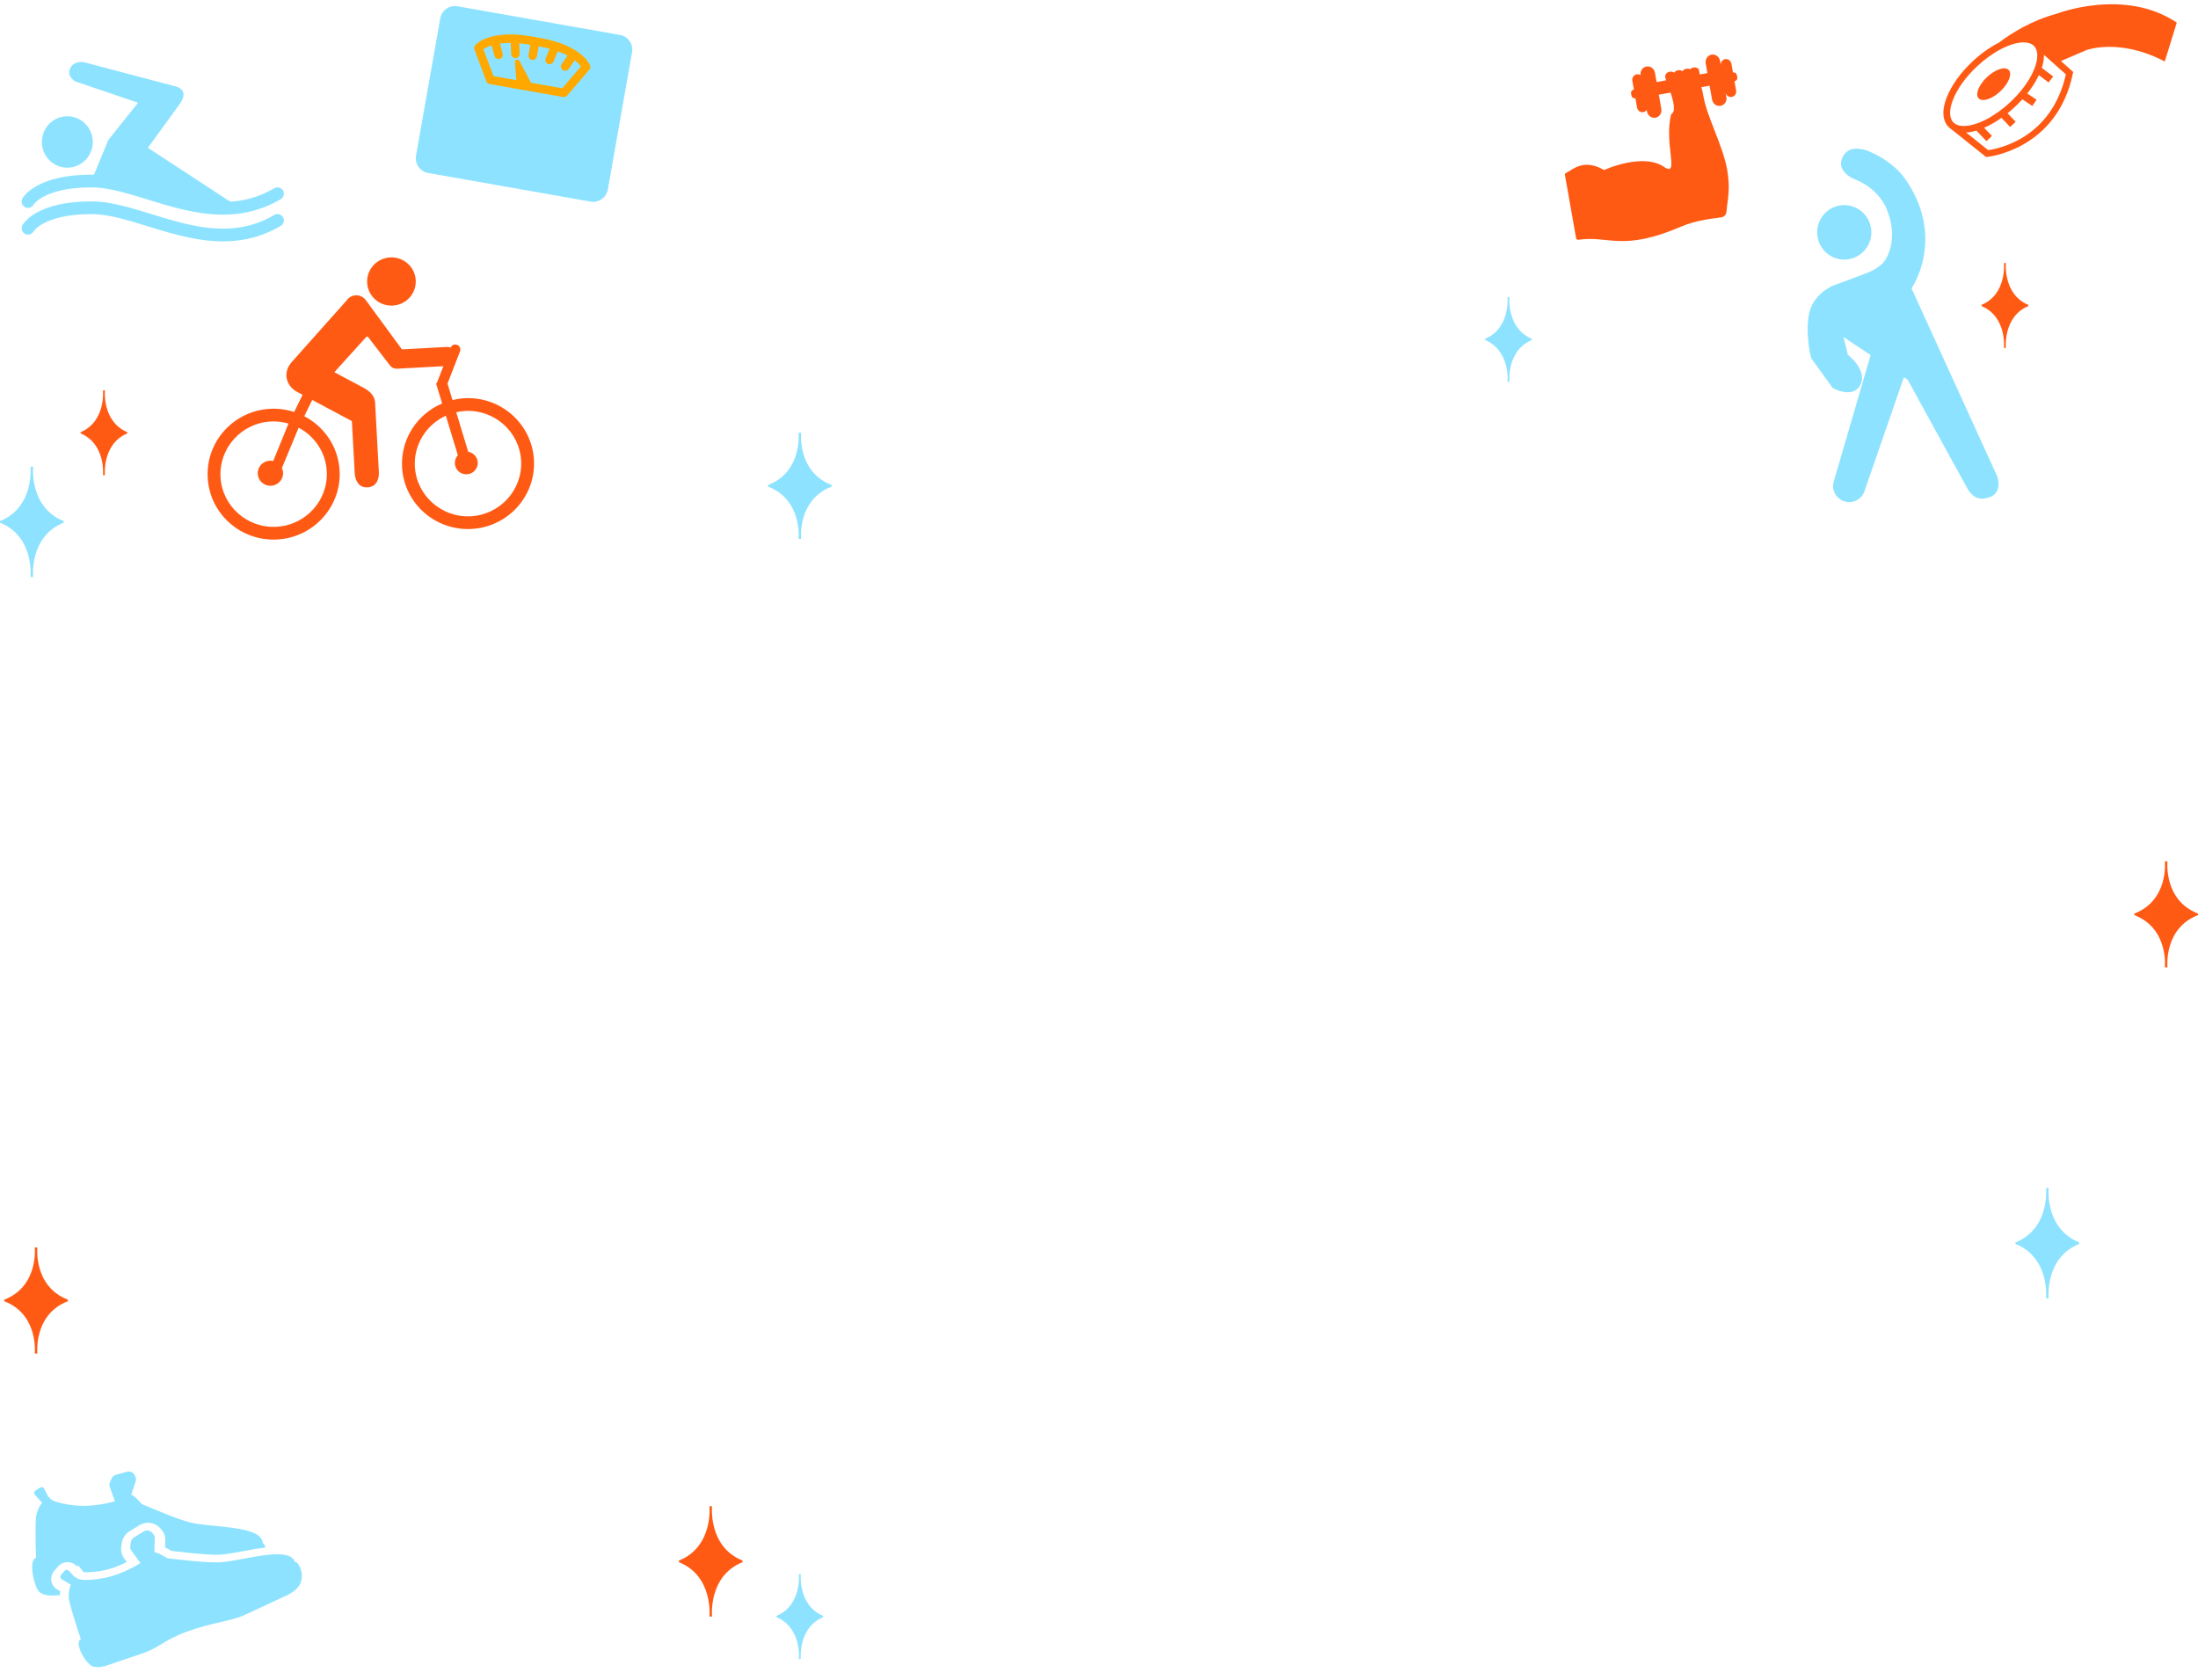 <svg width="518" height="396" viewBox="0 0 518 396" fill="none" xmlns="http://www.w3.org/2000/svg">
<g clip-path="url(#clip0_428_445)">
<path d="M92.558 72.022C95.722 71.853 98.148 69.171 97.977 66.037C97.809 62.904 95.106 60.501 91.943 60.67C88.78 60.843 86.353 63.525 86.525 66.658C86.696 69.795 89.399 72.195 92.558 72.022Z" fill="#FF5A14"/>
<path d="M109.455 93.863C108.488 93.914 107.55 94.067 106.643 94.285L105.466 90.412L108.413 82.808C108.652 82.194 108.345 81.505 107.724 81.273C107.121 81.044 106.451 81.333 106.196 81.916C105.909 81.81 105.596 81.753 105.271 81.773L94.727 82.344L86.461 71.083C85.186 69.064 82.805 69.224 81.705 70.794L68.756 85.324C66.474 87.909 67.548 91.012 69.958 92.335L71.314 93.057L69.328 97.103C67.545 96.525 65.635 96.246 63.647 96.354C55.07 96.814 48.484 104.083 48.948 112.593C49.407 121.099 56.74 127.618 65.324 127.154C73.908 126.687 80.493 119.414 80.03 110.908C79.725 105.279 76.401 100.535 71.703 98.094L73.582 94.262L82.928 99.247L83.593 111.465C83.696 113.427 84.65 114.973 86.63 114.862C88.611 114.758 89.387 113.115 89.281 111.153L88.4 94.939C88.297 92.977 86.77 91.913 85.07 91.067L78.797 87.722L86.543 79.157L91.769 85.964C92.253 86.637 92.784 86.943 93.71 86.891C93.717 86.891 101.614 86.463 104.482 86.309L103 90.141C102.981 90.187 102.973 90.236 102.962 90.282L102.756 90.345L104.202 95.091C98.356 97.566 94.397 103.45 94.756 110.109C95.219 118.615 102.552 125.134 111.132 124.667C119.716 124.2 126.298 116.927 125.838 108.421C125.375 99.915 118.046 93.395 109.459 93.859L109.455 93.863ZM77.009 111.07C77.382 117.912 72.065 123.784 65.16 124.16C58.255 124.535 52.338 119.27 51.965 112.431C51.593 105.586 56.905 99.714 63.811 99.342C65.264 99.262 66.665 99.446 67.989 99.829L64.386 108.655C64.122 108.596 63.852 108.562 63.571 108.576C61.924 108.663 60.658 110.057 60.743 111.69C60.829 113.322 62.234 114.577 63.881 114.49C65.529 114.404 66.798 113.01 66.713 111.377C66.692 110.992 66.594 110.632 66.441 110.303L70.38 100.795C74.119 102.778 76.763 106.578 77.009 111.074L77.009 111.07ZM110.965 121.676C104.063 122.051 98.143 116.789 97.77 109.947C97.489 104.713 100.535 100.055 105.073 97.982L107.906 107.303C107.432 107.814 107.155 108.506 107.194 109.255C107.272 110.732 108.541 111.865 110.033 111.786C111.524 111.708 112.665 110.449 112.588 108.973C112.521 107.7 111.564 106.687 110.349 106.479L107.517 97.162C108.198 97.009 108.898 96.895 109.616 96.858C116.521 96.482 122.442 101.747 122.811 108.59C123.183 115.432 117.867 121.304 110.962 121.679L110.965 121.676Z" fill="#FF5A14"/>
</g>
<path d="M449.092 87.738L439.359 115.89C438.608 117.863 436.409 118.849 434.446 118.096C432.484 117.34 431.502 115.131 432.252 113.158L441.395 81.817" fill="#8DE3FF"/>
<path d="M435.343 61.142C438.849 60.747 441.374 57.571 440.981 54.048C440.588 50.524 437.427 47.988 433.921 48.382C430.415 48.777 427.891 51.953 428.284 55.477C428.676 59 431.837 61.537 435.343 61.142Z" fill="#8DE3FF"/>
<path d="M449.583 89.515L463.54 114.929C465.118 117.803 467.063 117.887 469.026 117.134C470.989 116.378 471.399 114.169 470.648 112.196L450.488 67.967C450.488 67.967 458.376 56.663 449.583 43.02C447.219 39.35 443.798 37.044 440.295 35.601C440.295 35.601 436.199 33.819 434.47 36.613C432.252 40.2 436.785 42.117 436.785 42.117C439.713 43.237 442.616 45.227 444.41 48.737C447.901 56.663 444.152 61.471 444.152 61.471C444.152 61.471 443.186 63.103 439.877 64.379C436.164 65.811 431.926 67.337 431.926 67.337C431.926 67.337 426.876 69.43 426.231 74.574C426.231 74.574 425.429 78.417 426.814 84.382L431.926 91.463C431.926 91.463 436.662 94.138 438.434 90.699C440.207 87.26 435.474 83.594 435.474 83.594L434.47 79.449" fill="#8DE3FF"/>
<g clip-path="url(#clip1_428_445)">
<path d="M14.083 375.987C14.103 375.669 14.132 375.354 14.186 375.044L13.442 374.59C12.717 374.15 12.23 373.421 12.101 372.591C11.971 371.76 12.213 370.914 12.767 370.265L13.645 369.236C13.977 368.844 14.412 368.543 14.895 368.368C16.002 367.965 17.238 368.244 18.039 369.084L18.152 369.203L18.443 368.96L19.715 370.538C20.162 370.594 21.245 370.642 23.498 370.306C24.665 370.132 25.898 369.809 27.165 369.348C28.154 368.988 29.078 368.575 29.894 368.166L29.268 367.309C28.687 366.511 28.445 365.536 28.584 364.559L28.715 363.645C28.881 362.511 29.543 361.512 30.535 360.906L32.823 359.5C33.049 359.361 33.289 359.245 33.538 359.154C35.031 358.611 36.676 359.007 37.73 360.162L37.975 360.432C38.633 361.147 38.982 362.083 38.954 363.059L38.909 364.708C39.447 364.966 39.931 365.252 40.406 365.537C40.916 365.594 41.447 365.651 41.993 365.712C45.238 366.073 49.279 366.523 51.798 366.418C53.171 366.36 55.156 365.991 57.258 365.602C59.006 365.276 60.82 364.941 62.556 364.734C62.386 364.117 62.144 363.704 61.915 363.676C61.738 359.494 49.912 360.08 44.895 358.839C41.728 358.06 36.933 355.941 33.459 354.515C32.695 353.682 32.051 352.91 31.048 352.312C31.026 352.3 30.988 352.291 30.942 352.291L31.973 349.14C32.096 348.767 32.068 348.364 31.898 348.01L31.742 347.685C31.421 347.015 30.658 346.675 29.924 346.876L27.33 347.589C26.88 347.713 26.508 348.028 26.312 348.45L25.925 349.292C25.757 349.655 25.736 350.064 25.869 350.438L27.075 353.844C24.72 354.49 20.826 355.263 16.972 354.742C13.306 354.244 12.141 353.568 11.771 353.161C11.656 352.947 11.604 352.812 11.604 352.812C11.604 352.812 11.542 352.84 11.434 352.899L10.382 350.831C10.212 350.5 9.784 350.391 9.467 350.597L8.332 351.347C8.008 351.558 7.948 352.002 8.203 352.283L9.929 354.191C9.302 354.946 8.691 356.052 8.483 357.61C8.366 358.39 8.357 361.845 8.411 364.615L8.413 364.62C8.429 365.549 8.456 366.4 8.488 367.049C8.488 367.049 8.49 367.054 8.491 367.057C8.492 367.099 8.495 367.14 8.496 367.183C8.496 367.183 8.498 367.188 8.499 367.19C6.527 367.563 8.154 374.771 9.505 375.397C9.709 375.491 10.569 376.112 12.463 376.064L14.081 375.991L14.083 375.987Z" fill="#8DE3FF"/>
<path d="M69.472 368.09C68.099 364.144 56.883 367.998 51.7 368.215C48.426 368.352 43.205 367.665 39.452 367.267C38.476 366.684 37.634 366.127 36.496 365.835C36.471 365.827 36.435 365.831 36.387 365.843L36.474 362.545C36.485 362.154 36.344 361.775 36.08 361.486L35.835 361.216C35.333 360.667 34.5 360.554 33.855 360.951L31.562 362.359C31.163 362.601 30.897 363.008 30.829 363.463L30.697 364.375C30.639 364.769 30.738 365.166 30.972 365.486L33.108 368.404C31.026 369.678 27.501 371.506 23.64 372.079C19.968 372.626 18.652 372.304 18.183 372.019C18.01 371.845 17.923 371.731 17.923 371.731C17.923 371.731 17.87 371.776 17.787 371.864L16.18 370.18C15.92 369.91 15.479 369.925 15.232 370.211L14.352 371.244C14.102 371.538 14.173 371.976 14.499 372.177L16.707 373.519C16.319 374.415 16.048 375.642 16.297 377.188C16.41 377.965 17.391 381.27 18.239 383.902L18.241 383.907C18.525 384.789 18.795 385.595 19.012 386.205L19.014 386.213C19.03 386.256 19.045 386.296 19.058 386.334L19.061 386.341C17.269 387.25 20.495 392.559 21.975 392.781C22.198 392.814 23.203 393.17 25.014 392.593L33.901 389.572C37.54 388.287 38.916 386.424 43.997 384.575C49.849 382.445 53.685 382.246 57.271 380.807L68.176 375.735C68.601 375.486 68.957 375.254 69.194 375.059C72.876 372.491 70.4 367.943 69.477 368.088L69.472 368.09Z" fill="#8DE3FF"/>
</g>
<g clip-path="url(#clip2_428_445)">
<path d="M107.811 1.479L146.118 8.234C148.023 8.57 149.293 10.408 148.953 12.337L143.258 44.636C142.918 46.565 141.096 47.858 139.191 47.522L100.883 40.767C98.978 40.431 97.708 38.593 98.048 36.664L103.743 4.365C104.083 2.436 105.905 1.144 107.811 1.479Z" fill="#8DE3FF"/>
<path d="M125.201 9.585C115.631 7.898 112.744 11.299 112.744 11.299L115.568 18.828L132.894 21.883L138.122 15.773C138.122 15.773 136.571 11.59 127.003 9.903L125.201 9.585Z" stroke="#FFA800" stroke-width="2" stroke-linecap="round" stroke-linejoin="round"/>
<path d="M116.629 9.719L117.496 12.913" stroke="#FFA800" stroke-width="2" stroke-linecap="round" stroke-linejoin="round"/>
<path d="M121.326 9.482L121.472 12.71" stroke="#FFA800" stroke-width="2" stroke-linecap="round" stroke-linejoin="round"/>
<path d="M135.09 12.974L133.183 15.679" stroke="#FFA800" stroke-width="2" stroke-linecap="round" stroke-linejoin="round"/>
<path d="M130.758 11.145L129.517 14.129" stroke="#FFA800" stroke-width="2" stroke-linecap="round" stroke-linejoin="round"/>
<path d="M126.091 10.031L125.546 13.121" stroke="#FFA800" stroke-width="2" stroke-linecap="round" stroke-linejoin="round"/>
<path d="M125.399 19.996L122.424 14.363C122.299 14.126 122.023 14.007 121.762 14.077C121.501 14.146 121.328 14.386 121.349 14.651L121.729 19.595C121.747 19.833 121.917 20.033 122.152 20.096L124.747 20.785C124.764 20.789 124.78 20.793 124.796 20.796C124.998 20.832 125.207 20.757 125.337 20.599C125.478 20.429 125.501 20.192 125.398 19.997L125.399 19.996Z" fill="#FFA800"/>
</g>
<g clip-path="url(#clip3_428_445)">
<path d="M408.466 17.087C408.447 17.09 408.429 17.098 408.41 17.103L408.043 15.019C407.917 14.303 407.255 13.821 406.567 13.942C405.925 14.055 405.487 14.65 405.531 15.31L405.36 14.339C405.188 13.368 404.294 12.714 403.36 12.879C402.426 13.043 401.807 13.964 401.978 14.935L402.383 17.233L400.596 17.548L400.378 16.551L400.378 16.549L400.35 16.416C400.376 16.252 400.286 16.148 400.118 16.128C399.874 15.933 399.495 15.84 399.095 15.91C398.758 15.97 398.477 16.133 398.3 16.339C398.062 16.204 397.74 16.149 397.405 16.208C396.988 16.282 396.653 16.512 396.5 16.796C396.259 16.581 395.866 16.48 395.449 16.553C395.032 16.627 394.697 16.857 394.544 17.141C394.303 16.926 393.909 16.825 393.492 16.898C392.992 16.986 392.611 17.3 392.517 17.659C392.431 17.742 392.4 17.863 392.429 18.025L392.631 18.95L390.408 19.343L390.019 17.136C389.848 16.165 388.951 15.512 388.019 15.676C387.087 15.84 386.466 16.761 386.637 17.732C386.373 17.55 386.046 17.464 385.709 17.523C385.019 17.645 384.563 18.325 384.689 19.043L385.057 21.127C385.038 21.131 385.02 21.127 384.998 21.131C384.59 21.203 384.315 21.59 384.387 21.997L384.486 22.559C384.558 22.966 384.948 23.235 385.357 23.163C385.376 23.16 385.394 23.152 385.413 23.147L385.801 25.351C385.928 26.069 386.59 26.552 387.28 26.43C387.617 26.371 387.895 26.178 388.08 25.915L388.144 26.28C388.316 27.251 389.213 27.907 390.147 27.742C391.08 27.577 391.698 26.657 391.526 25.684L390.931 22.311L393.703 21.822C394.407 23.93 394.991 26.402 393.843 26.876C392.118 33.858 395.752 41.401 392.441 39.515C387.352 35.755 378.038 40.077 378.038 40.077C373.119 37.208 370.496 40.125 369.148 40.716C368.879 40.834 368.761 40.994 368.809 41.27L371.428 56.119C371.476 56.395 371.722 56.562 372.004 56.512C379.221 55.454 382.279 59.398 396.265 53.379C399.713 51.896 403.703 51.501 405.684 51.222C406.387 51.098 406.864 50.522 406.885 49.812C407.05 47.454 407.885 44.769 407.039 39.976C406.062 34.432 402.311 27.572 401.478 22.848C401.323 21.97 401.155 21.216 400.966 20.541L402.9 20.2L403.479 23.484C403.65 24.456 404.545 25.109 405.481 24.944C406.417 24.779 407.032 23.859 406.86 22.888L406.689 21.916C406.875 22.551 407.489 22.959 408.13 22.846C408.819 22.724 409.275 22.047 409.149 21.329L408.76 19.126C408.78 19.123 408.8 19.126 408.819 19.122C409.227 19.05 409.502 18.662 409.43 18.255L409.331 17.692C409.259 17.285 408.869 17.016 408.46 17.088L408.466 17.087Z" fill="#FF5A14"/>
</g>
<path d="M21.791 34.433C22.322 31.129 20.101 28.016 16.829 27.479C13.557 26.943 10.474 29.187 9.943 32.491C9.412 35.795 11.633 38.908 14.905 39.444C18.177 39.981 21.26 37.737 21.791 34.433Z" fill="#8DE3FF"/>
<path d="M6.6 47.501C6.6 47.501 9.25 42.667 21.541 42.667C33.832 42.667 49.736 54.866 65.4 45.66" stroke="#8DE3FF" stroke-width="3" stroke-linecap="round" stroke-linejoin="round"/>
<path d="M6.6 53.797C6.6 53.797 9.25 48.964 21.541 48.964C33.832 48.964 49.736 61.162 65.4 51.956" stroke="#8DE3FF" stroke-width="3" stroke-linecap="round" stroke-linejoin="round"/>
<path d="M21.541 42.667L25.517 33.001L32.545 24.213L17.807 19.214C17.807 19.214 15.649 18.146 16.494 16.187C17.338 14.228 19.705 14.642 19.705 14.642L40.968 20.257C40.968 20.257 44.989 20.795 42.368 24.49L34.861 34.84L56.5 49" fill="#8DE3FF"/>
<g clip-path="url(#clip4_428_445)">
<path d="M466.306 23.186C465.43 22.269 466.306 20.027 468.264 18.18C470.221 16.333 472.521 15.58 473.397 16.497C474.272 17.415 473.397 19.654 471.437 21.503C469.479 23.35 467.182 24.103 466.306 23.186ZM513 5.322L510.162 14.494C499.523 8.884 491.704 11.805 491.691 11.81L485.7 14.39L488.587 16.96L488.493 17.402C484.744 35.322 468.534 36.956 468.37 36.973L468.055 37L459.947 30.52C459.667 30.344 459.412 30.14 459.186 29.902C458.382 29.061 457.985 27.911 458 26.536C458.007 25.771 458.144 24.936 458.407 24.046C458.513 23.688 458.638 23.323 458.784 22.95C459.878 20.154 462.012 17.168 464.79 14.546C466.8 12.652 468.968 11.119 471.067 10.06C474.153 7.711 478.825 4.825 484.66 3.25C484.66 3.25 500.58 -2.991 512.995 5.322H513ZM460.33 28.825C460.449 28.95 460.597 29.069 460.788 29.186L460.858 29.238L460.868 29.248C461.376 29.544 462.026 29.695 462.813 29.695C465.84 29.695 470.164 27.463 473.828 24.006C476.252 21.722 478.145 19.162 479.214 16.741L479.167 16.706L479.309 16.522C479.358 16.405 479.405 16.288 479.453 16.172C480.376 13.813 480.348 11.879 479.378 10.863C478.827 10.286 477.994 9.995 476.895 9.995C473.868 9.995 469.544 12.227 465.877 15.685C463.262 18.15 461.265 20.931 460.253 23.519C459.33 25.878 459.357 27.811 460.327 28.828L460.33 28.825ZM486.861 17.521L481.703 12.928C481.723 13.85 481.551 14.879 481.187 15.99L483.874 18.023L482.789 19.44L480.5 17.708C479.827 19.142 478.899 20.608 477.771 22.032L479.961 23.506L478.956 24.983L476.609 23.404C476.076 23.996 475.508 24.575 474.912 25.137C474.325 25.691 473.724 26.213 473.116 26.703L475.037 28.699L473.741 29.929L471.682 27.784C470.318 28.746 468.933 29.534 467.596 30.113L469.44 32.032L468.144 33.262L465.765 30.784C464.927 31.032 464.123 31.187 463.364 31.239L468.546 35.377C470.752 35.086 483.447 32.76 486.866 17.521H486.861Z" fill="#FF5A14"/>
</g>
<path d="M0 123.191C8.146 126.443 7.199 136 7.199 136H7.801C7.801 136 6.854 126.44 15 123.191V122.809C6.854 119.557 7.801 110 7.801 110H7.199C7.199 110 8.146 119.56 0 122.809V123.191Z" fill="#8DE3FF"/>
<path d="M160 368.191C168.146 371.443 167.199 381 167.199 381H167.801C167.801 381 166.854 371.44 175 368.191V367.809C166.854 364.557 167.801 355 167.801 355H167.199C167.199 355 168.146 364.56 160 367.809V368.191Z" fill="#FF5A14"/>
<path d="M475 293.191C483.146 296.443 482.199 306 482.199 306H482.801C482.801 306 481.854 296.44 490 293.191V292.809C481.854 289.557 482.801 280 482.801 280H482.199C482.199 280 483.146 289.56 475 292.809V293.191Z" fill="#8DE3FF"/>
<path d="M350 80.147C355.975 82.647 355.279 90 355.279 90H355.721C355.721 90 355.025 82.644 361 80.147V79.853C355.025 77.353 355.721 70 355.721 70H355.279C355.279 70 355.975 77.353 350 79.853V80.147Z" fill="#8DE3FF"/>
<path d="M19 102.147C24.975 104.648 24.279 112 24.279 112H24.721C24.721 112 24.025 104.645 30 102.147V101.853C24.025 99.353 24.721 92 24.721 92H24.279C24.279 92 24.975 99.353 19 101.853V102.147Z" fill="#FF5A14"/>
<path d="M467 72.147C472.975 74.647 472.279 82 472.279 82H472.721C472.721 82 472.025 74.644 478 72.147V71.853C472.025 69.353 472.721 62 472.721 62H472.279C472.279 62 472.975 69.353 467 71.853V72.147Z" fill="#FF5A14"/>
<path d="M183 381.147C188.975 383.648 188.279 391 188.279 391H188.721C188.721 391 188.025 383.645 194 381.147V380.853C188.025 378.353 188.721 371 188.721 371H188.279C188.279 371 188.975 378.353 183 380.853V381.147Z" fill="#8DE3FF"/>
<path d="M503 215.684C511.146 218.81 510.199 228 510.199 228H510.801C510.801 228 509.854 218.807 518 215.684V215.316C509.854 212.19 510.801 203 510.801 203H510.199C510.199 203 511.146 212.193 503 215.316V215.684Z" fill="#FF5A14"/>
<path d="M181 114.684C189.146 117.81 188.199 127 188.199 127H188.801C188.801 127 187.854 117.807 196 114.684V114.316C187.854 111.19 188.801 102 188.801 102H188.199C188.199 102 189.146 111.193 181 114.316V114.684Z" fill="#8DE3FF"/>
<path d="M1 306.684C9.146 309.81 8.199 319 8.199 319H8.801C8.801 319 7.854 309.807 16 306.684V306.316C7.854 303.19 8.801 294 8.801 294H8.199C8.199 294 9.146 303.193 1 306.316V306.684Z" fill="#FF5A14"/>
<defs>
<clipPath id="clip0_428_445">
<rect width="77" height="65" fill="white" transform="translate(46.352 63.059) rotate(-3)"/>
</clipPath>
<clipPath id="clip1_428_445">
<rect width="60" height="45" fill="white" transform="translate(1.114 353.618) rotate(-20)"/>
</clipPath>
<clipPath id="clip2_428_445">
<rect width="47" height="41" fill="white" transform="translate(103.917 0.231) rotate(10)"/>
</clipPath>
<clipPath id="clip3_428_445">
<rect width="44" height="40" fill="white" transform="translate(365 19.64) rotate(-10)"/>
</clipPath>
<clipPath id="clip4_428_445">
<rect width="55" height="36" fill="white" transform="translate(458 1)"/>
</clipPath>
</defs>
</svg>
